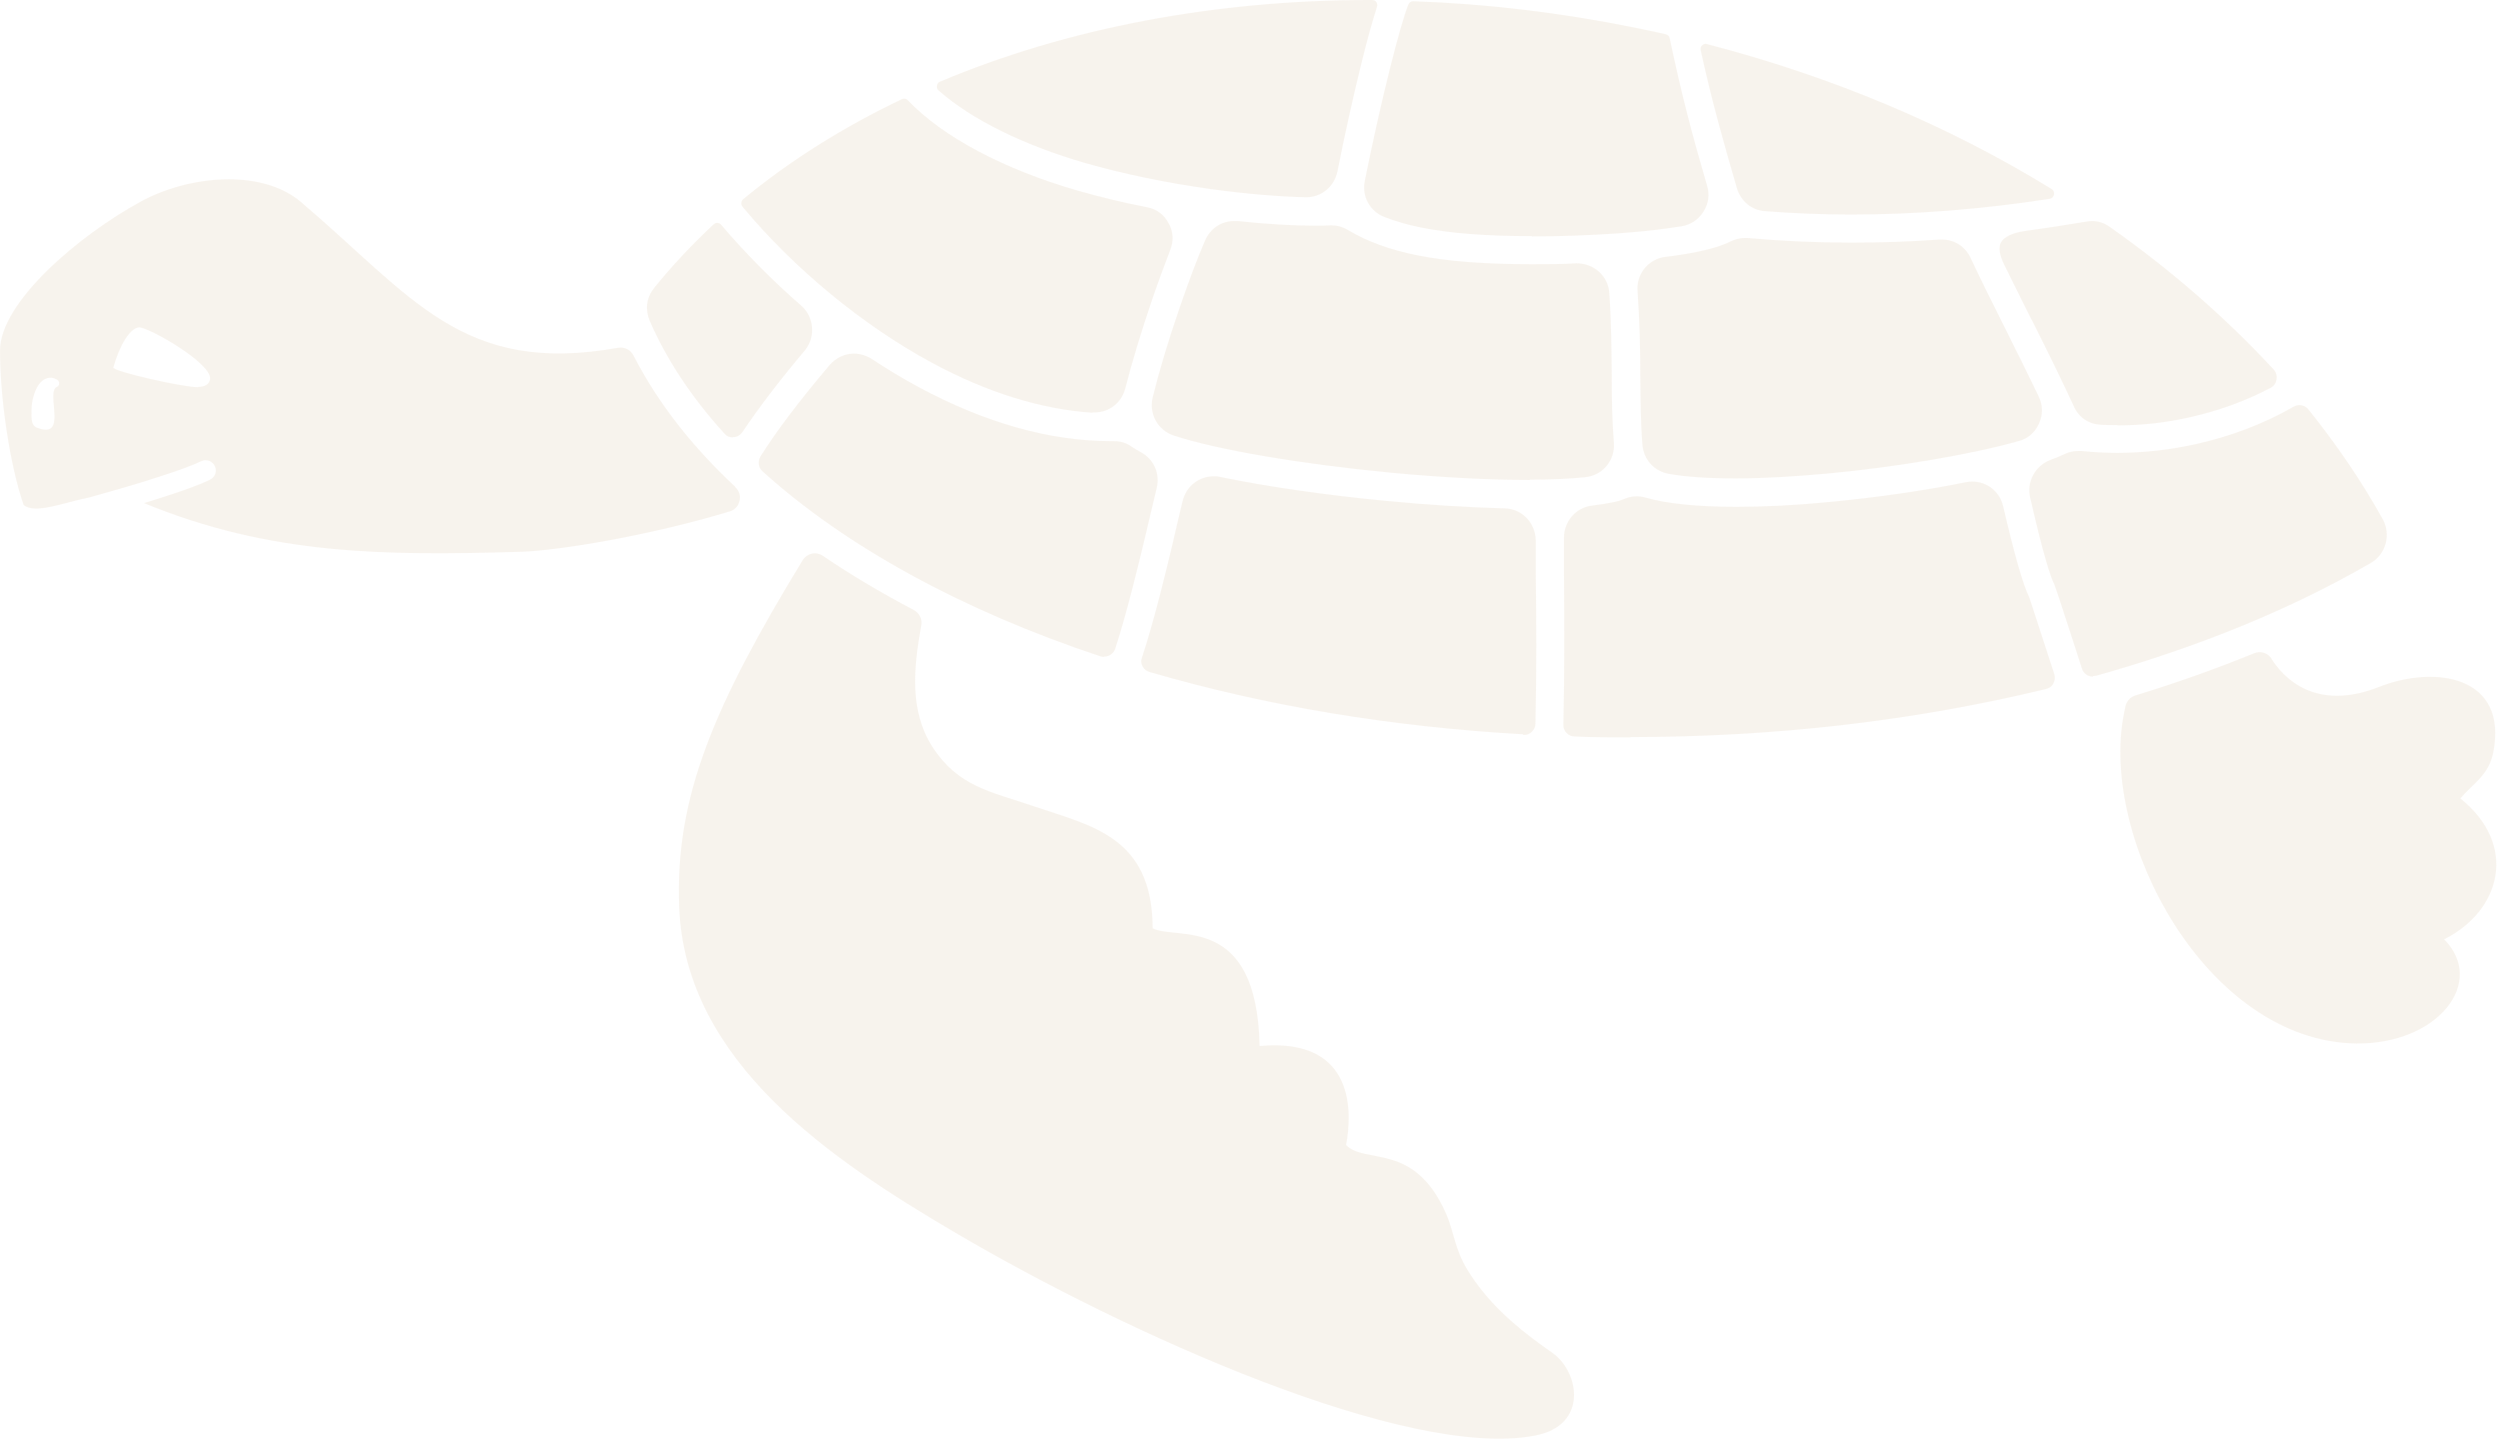 <?xml version="1.0" encoding="UTF-8"?> <svg xmlns="http://www.w3.org/2000/svg" width="474" height="273" viewBox="0 0 474 273" fill="none"><g opacity="0.2"><path fill-rule="evenodd" clip-rule="evenodd" d="M138.938 82.939C138.298 82.939 137.775 82.706 137.369 82.238C131.151 75.399 126.386 68.21 123.19 60.846C122.26 58.683 122.551 56.404 124.062 54.533C127.432 50.383 131.209 46.35 135.277 42.551C135.509 42.376 135.684 42.259 135.916 42.259C136.323 42.259 136.497 42.376 136.73 42.609C141.03 47.695 146.55 53.306 151.896 57.923C154.395 60.086 154.685 63.943 152.593 66.457C147.712 72.243 143.761 77.445 140.797 81.887C140.39 82.472 139.867 82.823 139.17 82.881H138.938V82.939Z" fill="#B88D53" fill-opacity="0.5"></path><path fill-rule="evenodd" clip-rule="evenodd" d="M430.701 124.964C434.188 130.341 440.754 134.316 451.097 130.225C461.615 126.075 475.619 128.062 472.714 142.733C471.842 147.058 468.762 148.636 466.496 151.383C477.537 160.267 474.166 172.717 463.416 178.094C471.493 186.277 462.138 198.025 446.739 197.85C418.44 197.441 397.986 159.215 402.693 135.31C402.809 134.842 402.867 134.374 402.983 133.907C403.216 132.913 403.913 132.153 404.843 131.861C412.513 129.523 420.067 126.834 427.389 123.854C428.609 123.328 430.004 123.795 430.701 124.906V124.964Z" fill="#B88D53" fill-opacity="0.5"></path><path fill-rule="evenodd" clip-rule="evenodd" d="M255.213 217.08C258.874 220.879 268.113 216.378 274.156 230.056C275.667 233.446 275.784 236.777 278.224 240.752C281.827 246.655 286.998 251.273 292.577 255.247L294.378 256.533C299.434 260.098 301.235 270.269 291.008 272.197C266.893 276.815 213.898 253.026 180.95 233.621C157.823 220.002 129.873 201.474 128.769 171.957C127.955 151.032 135.393 133.79 152.186 106.202C152.593 105.559 153.174 105.15 153.93 104.974C154.685 104.799 155.382 104.974 156.022 105.384C161.6 109.183 167.411 112.573 173.28 115.671C174.326 116.255 174.907 117.366 174.675 118.593C173.222 126.601 172.408 134.725 176.766 141.564C181.706 149.22 187.981 150.097 195.768 152.786C206.867 156.585 218.488 158.514 218.547 175.99C222.905 178.387 238.303 172.892 238.826 198.318C257.479 196.623 256.259 211.703 255.213 217.138V217.08Z" fill="#B88D53" fill-opacity="0.5"></path><path fill-rule="evenodd" clip-rule="evenodd" d="M139.403 92.292C131.558 84.986 124.875 76.686 120.11 67.392C119.529 66.282 118.425 65.756 117.205 65.931C87.686 71.25 78.156 56.228 57.121 38.343C49.45 31.797 35.504 33.375 26.672 38.226C14.876 44.656 0 57.339 0 66.457C0 75.634 1.859 88.142 4.474 95.74C6.624 97.552 11.912 95.331 17.084 94.279C20.396 93.344 25.684 91.882 30.275 90.363C33.529 89.311 36.492 88.259 38.177 87.44C39.165 86.973 40.269 87.44 40.734 88.376C41.199 89.369 40.792 90.48 39.804 90.947C37.945 91.882 34.807 92.993 31.379 94.104C30.042 94.513 28.648 94.98 27.311 95.389C51.252 105.267 72.868 105.384 98.727 104.624C106.048 104.391 123.306 101.527 138.357 96.968C139.344 96.675 139.984 95.974 140.216 94.98C140.449 93.987 140.158 93.052 139.403 92.35V92.292ZM10.75 73.354C8.6 74.465 13.016 83.466 6.973 81.069C5.811 80.602 5.985 79.082 5.985 77.738C5.985 76.101 6.508 74.114 7.38 72.886C8.251 71.718 9.53 71.192 10.866 72.01C11.099 72.185 11.215 72.419 11.215 72.711C11.215 73.003 11.041 73.237 10.808 73.354H10.75ZM37.596 73.413C34.517 73.413 21.326 70.373 21.5 69.672C22.721 65.288 24.696 62.249 26.323 62.073C27.95 61.898 40.56 69.029 39.804 72.01C39.63 72.828 38.875 73.354 37.538 73.354L37.596 73.413Z" fill="#B88D53" fill-opacity="0.5"></path><path fill-rule="evenodd" clip-rule="evenodd" d="M209.307 124.555C209.307 124.555 208.842 124.555 208.61 124.438C182.403 115.729 160.264 103.572 144.574 89.369C143.761 88.667 143.644 87.498 144.167 86.563C147.131 81.829 151.547 75.984 157.3 69.204C158.462 67.859 160.147 67.041 161.891 67.041C163.053 67.041 164.215 67.392 165.261 68.035C168.166 69.963 171.188 71.775 174.21 73.412C186.819 80.192 199.08 83.641 210.702 83.641H211.167C212.561 83.641 213.607 83.991 214.653 84.751C215.118 85.043 215.641 85.394 216.222 85.686C218.779 87.031 219.999 89.778 219.302 92.583C218.663 95.213 217.965 98.253 217.21 101.409C215.99 106.553 213.665 116.197 211.457 122.977C211.167 123.854 210.353 124.496 209.365 124.496L209.307 124.555Z" fill="#B88D53" fill-opacity="0.5"></path><path fill-rule="evenodd" clip-rule="evenodd" d="M288.8 139.226C263.813 137.823 239.989 133.848 217.965 127.419C217.384 127.244 216.919 126.893 216.629 126.367C216.338 125.782 216.28 125.256 216.513 124.672C218.837 117.658 221.161 107.955 222.382 102.812C223.021 100.006 223.66 97.318 224.241 94.921C224.938 92.174 227.321 90.304 230.11 90.304C230.517 90.304 230.924 90.304 231.33 90.421C240.047 92.233 251.262 93.869 262.941 94.98C270.786 95.74 278.515 96.207 285.255 96.382C288.567 96.441 291.124 99.129 291.182 102.461V108.364C291.298 117.95 291.357 126.951 291.124 137.18C291.124 137.823 290.892 138.29 290.427 138.758C290.02 139.167 289.555 139.343 288.974 139.343H288.8V139.226Z" fill="#B88D53" fill-opacity="0.5"></path><path fill-rule="evenodd" clip-rule="evenodd" d="M309.138 139.811C305.593 139.811 302.049 139.811 298.504 139.635C297.342 139.635 296.354 138.583 296.412 137.414C296.645 127.303 296.586 118.184 296.528 108.599V101.936C296.528 98.838 298.795 96.208 301.874 95.857C303.385 95.681 304.722 95.448 305.884 95.214C306.755 95.039 307.511 94.805 308.15 94.513C308.905 94.22 309.603 94.103 310.3 94.103C310.881 94.103 311.404 94.162 311.985 94.337C316.053 95.506 321.864 96.091 329.243 96.091C334.589 96.091 340.575 95.798 347.025 95.156C355.625 94.337 364.748 93.051 372.767 91.415C373.174 91.356 373.58 91.298 373.929 91.298C376.776 91.298 379.159 93.227 379.798 95.974C381.948 105.209 383.575 110.878 384.737 113.216C384.795 113.45 385.783 116.314 387.352 121.224L389.502 127.829C389.676 128.471 389.618 128.998 389.328 129.582C389.037 130.167 388.572 130.459 387.933 130.634C363.121 136.654 336.623 139.752 309.138 139.752V139.811Z" fill="#B88D53" fill-opacity="0.5"></path><path fill-rule="evenodd" clip-rule="evenodd" d="M396.824 128.296C395.894 128.296 395.023 127.711 394.732 126.776C394.093 124.731 393.221 122.1 392.408 119.587C390.664 114.151 389.677 111.229 389.502 110.82C388.805 109.475 387.468 105.501 384.912 94.337C384.214 91.356 385.841 88.317 388.747 87.206C389.735 86.856 390.664 86.446 391.42 86.096C392.291 85.686 393.105 85.511 393.977 85.511C394.209 85.511 394.441 85.511 394.732 85.511C396.94 85.745 399.206 85.862 401.473 85.862C406.47 85.862 411.525 85.277 416.465 84.167C423.031 82.706 429.423 80.251 434.885 77.094C435.234 76.919 435.582 76.802 435.989 76.802C436.628 76.802 437.267 77.094 437.674 77.621C443.078 84.342 447.843 91.356 451.795 98.487C453.364 101.351 452.376 105.092 449.528 106.728C434.536 115.437 416.988 122.626 397.463 128.121C397.289 128.121 397.056 128.179 396.882 128.179L396.824 128.296Z" fill="#B88D53" fill-opacity="0.5"></path><path fill-rule="evenodd" clip-rule="evenodd" d="M401.414 80.602C400.369 80.602 399.323 80.602 398.335 80.543C396.01 80.426 394.093 79.14 393.163 76.978C391.071 72.419 388.166 66.515 385.318 60.846L385.028 60.32C383.226 56.696 381.425 53.13 379.914 50.033C379.333 48.805 378.752 47.11 379.391 45.941C379.972 44.889 381.599 44.129 384.04 43.779C387.817 43.252 391.652 42.668 395.487 42.025C395.894 41.967 396.243 41.908 396.65 41.908C397.87 41.908 398.974 42.259 400.02 43.019C411.642 51.202 422.101 60.32 431.108 70.081C431.573 70.607 431.747 71.25 431.631 71.951C431.515 72.652 431.166 73.178 430.527 73.529C425.878 75.984 420.765 77.854 415.361 79.082C410.77 80.134 406.121 80.66 401.531 80.66L401.414 80.602Z" fill="#B88D53" fill-opacity="0.5"></path><path fill-rule="evenodd" clip-rule="evenodd" d="M350.918 40.681C345.398 40.681 339.935 40.447 334.648 40.038C332.091 39.862 330.057 38.167 329.302 35.654C326.745 26.828 324.711 19.756 322.445 9.527C322.387 9.177 322.445 8.826 322.735 8.592C322.91 8.417 323.142 8.3 323.433 8.3C347.315 14.495 369.28 23.73 388.979 35.829C389.386 36.063 389.502 36.472 389.444 36.881C389.328 37.349 389.037 37.641 388.631 37.7C375.788 39.687 363.121 40.681 350.918 40.681Z" fill="#B88D53" fill-opacity="0.5"></path><path fill-rule="evenodd" clip-rule="evenodd" d="M290.427 44.773C281.711 44.773 275.144 44.247 269.682 43.194C266.951 42.668 264.627 41.967 262.477 41.149C259.687 40.038 258.177 37.233 258.758 34.31C260.094 27.647 261.895 19.464 263.523 13.035C264.975 7.19 266.196 2.981 267.009 0.877C267.183 0.468 267.532 0.234 267.939 0.234C281.827 0.702 295.889 2.397 309.777 5.203C311.811 5.612 313.786 6.021 315.82 6.488C316.227 6.605 316.518 6.839 316.576 7.248C318.9 18.178 320.76 25.251 323.665 35.187C324.188 36.94 323.955 38.577 322.968 40.155C321.98 41.675 320.585 42.61 318.842 42.902C317.97 43.019 317.041 43.194 316.053 43.311C313.147 43.721 310.009 44.013 306.813 44.247C301.7 44.597 296.005 44.831 290.485 44.831L290.427 44.773Z" fill="#B88D53" fill-opacity="0.5"></path><path fill-rule="evenodd" clip-rule="evenodd" d="M247.601 37.407C242.545 37.291 236.211 36.764 229.819 35.888C229.587 35.888 229.471 35.888 229.413 35.829C221.045 34.66 212.91 32.965 205.763 30.92C194.083 27.529 184.204 22.678 177.987 17.184C177.696 16.95 177.58 16.658 177.638 16.249C177.696 15.898 177.87 15.606 178.219 15.489C202.276 5.319 230.459 0 259.571 0H260.152C260.501 0 260.791 0.117 260.966 0.409C261.14 0.701 261.198 0.994 261.082 1.286C260.268 3.858 259.281 7.306 258.235 11.573C256.666 17.885 254.922 25.718 253.586 32.498C253.005 35.362 250.564 37.407 247.659 37.407H247.543H247.601Z" fill="#B88D53" fill-opacity="0.5"></path><path fill-rule="evenodd" clip-rule="evenodd" d="M207.157 78.263C197.453 77.62 187.226 74.464 176.708 68.794C163.692 61.781 150.559 50.968 140.797 39.219C140.623 38.986 140.507 38.752 140.565 38.459C140.565 38.167 140.681 37.992 140.913 37.758C149.688 30.51 159.799 24.139 170.955 18.82C171.13 18.762 171.246 18.704 171.42 18.704C171.711 18.704 171.943 18.82 172.118 18.996C178.742 25.951 190.189 32.03 204.252 36.121C208.377 37.29 212.852 38.401 217.442 39.278C219.302 39.628 220.696 40.681 221.568 42.317C222.498 43.954 222.556 45.707 221.859 47.461C220.813 50.208 219.65 53.306 218.546 56.52C216.455 62.657 214.595 68.736 213.375 73.587C212.677 76.334 210.353 78.205 207.506 78.205H207.099L207.157 78.263Z" fill="#B88D53" fill-opacity="0.5"></path><path fill-rule="evenodd" clip-rule="evenodd" d="M290.078 91.005C282.466 91.005 273.285 90.538 263.464 89.603C246.438 87.966 230.749 85.277 222.556 82.589C219.534 81.595 217.791 78.497 218.546 75.341C219.709 70.607 221.51 64.528 223.66 58.332C225.345 53.423 227.03 48.922 228.483 45.59C229.471 43.311 231.563 41.908 234.003 41.908C234.236 41.908 234.468 41.908 234.701 41.908C240.047 42.493 245.218 42.785 249.228 42.785C250.274 42.785 251.262 42.785 252.133 42.727H252.482C253.586 42.727 254.574 43.019 255.562 43.603C259.164 45.766 263.464 47.344 268.694 48.396C274.505 49.565 281.42 50.091 290.485 50.091C293.332 50.091 296.179 50.091 298.911 49.916C302.281 49.916 304.954 52.429 305.128 55.585C305.535 61.372 305.535 66.34 305.593 71.133C305.593 75.633 305.651 79.783 306 83.992C306.232 87.323 303.85 90.129 300.596 90.479C297.748 90.772 294.204 90.947 290.078 90.947V91.005Z" fill="#B88D53" fill-opacity="0.5"></path><path fill-rule="evenodd" clip-rule="evenodd" d="M329.011 90.713C323.897 90.713 319.597 90.421 316.343 89.836C313.612 89.31 311.636 87.147 311.404 84.342C311.055 80.134 311.055 75.867 310.997 71.308C310.997 66.223 310.881 61.079 310.474 55.117C310.242 51.903 312.566 49.097 315.762 48.688L316.808 48.571C322.038 47.87 325.815 46.934 328.139 45.766C329.011 45.356 329.824 45.123 330.754 45.123C330.928 45.123 331.161 45.123 331.393 45.123C337.902 45.707 344.352 45.999 351.034 45.999C356.496 45.999 362.075 45.824 367.711 45.415C367.886 45.415 368.002 45.415 368.176 45.415C370.559 45.415 372.592 46.701 373.638 48.922C375.44 52.779 377.938 57.806 380.379 62.657C382.529 66.924 384.679 71.308 386.538 75.165C387.352 76.86 387.352 78.614 386.597 80.309C385.841 82.004 384.505 83.173 382.703 83.641C373.813 86.154 359.692 88.55 346.618 89.778C340.168 90.362 334.299 90.713 329.127 90.713H329.011Z" fill="#B88D53" fill-opacity="0.5"></path></g></svg> 
